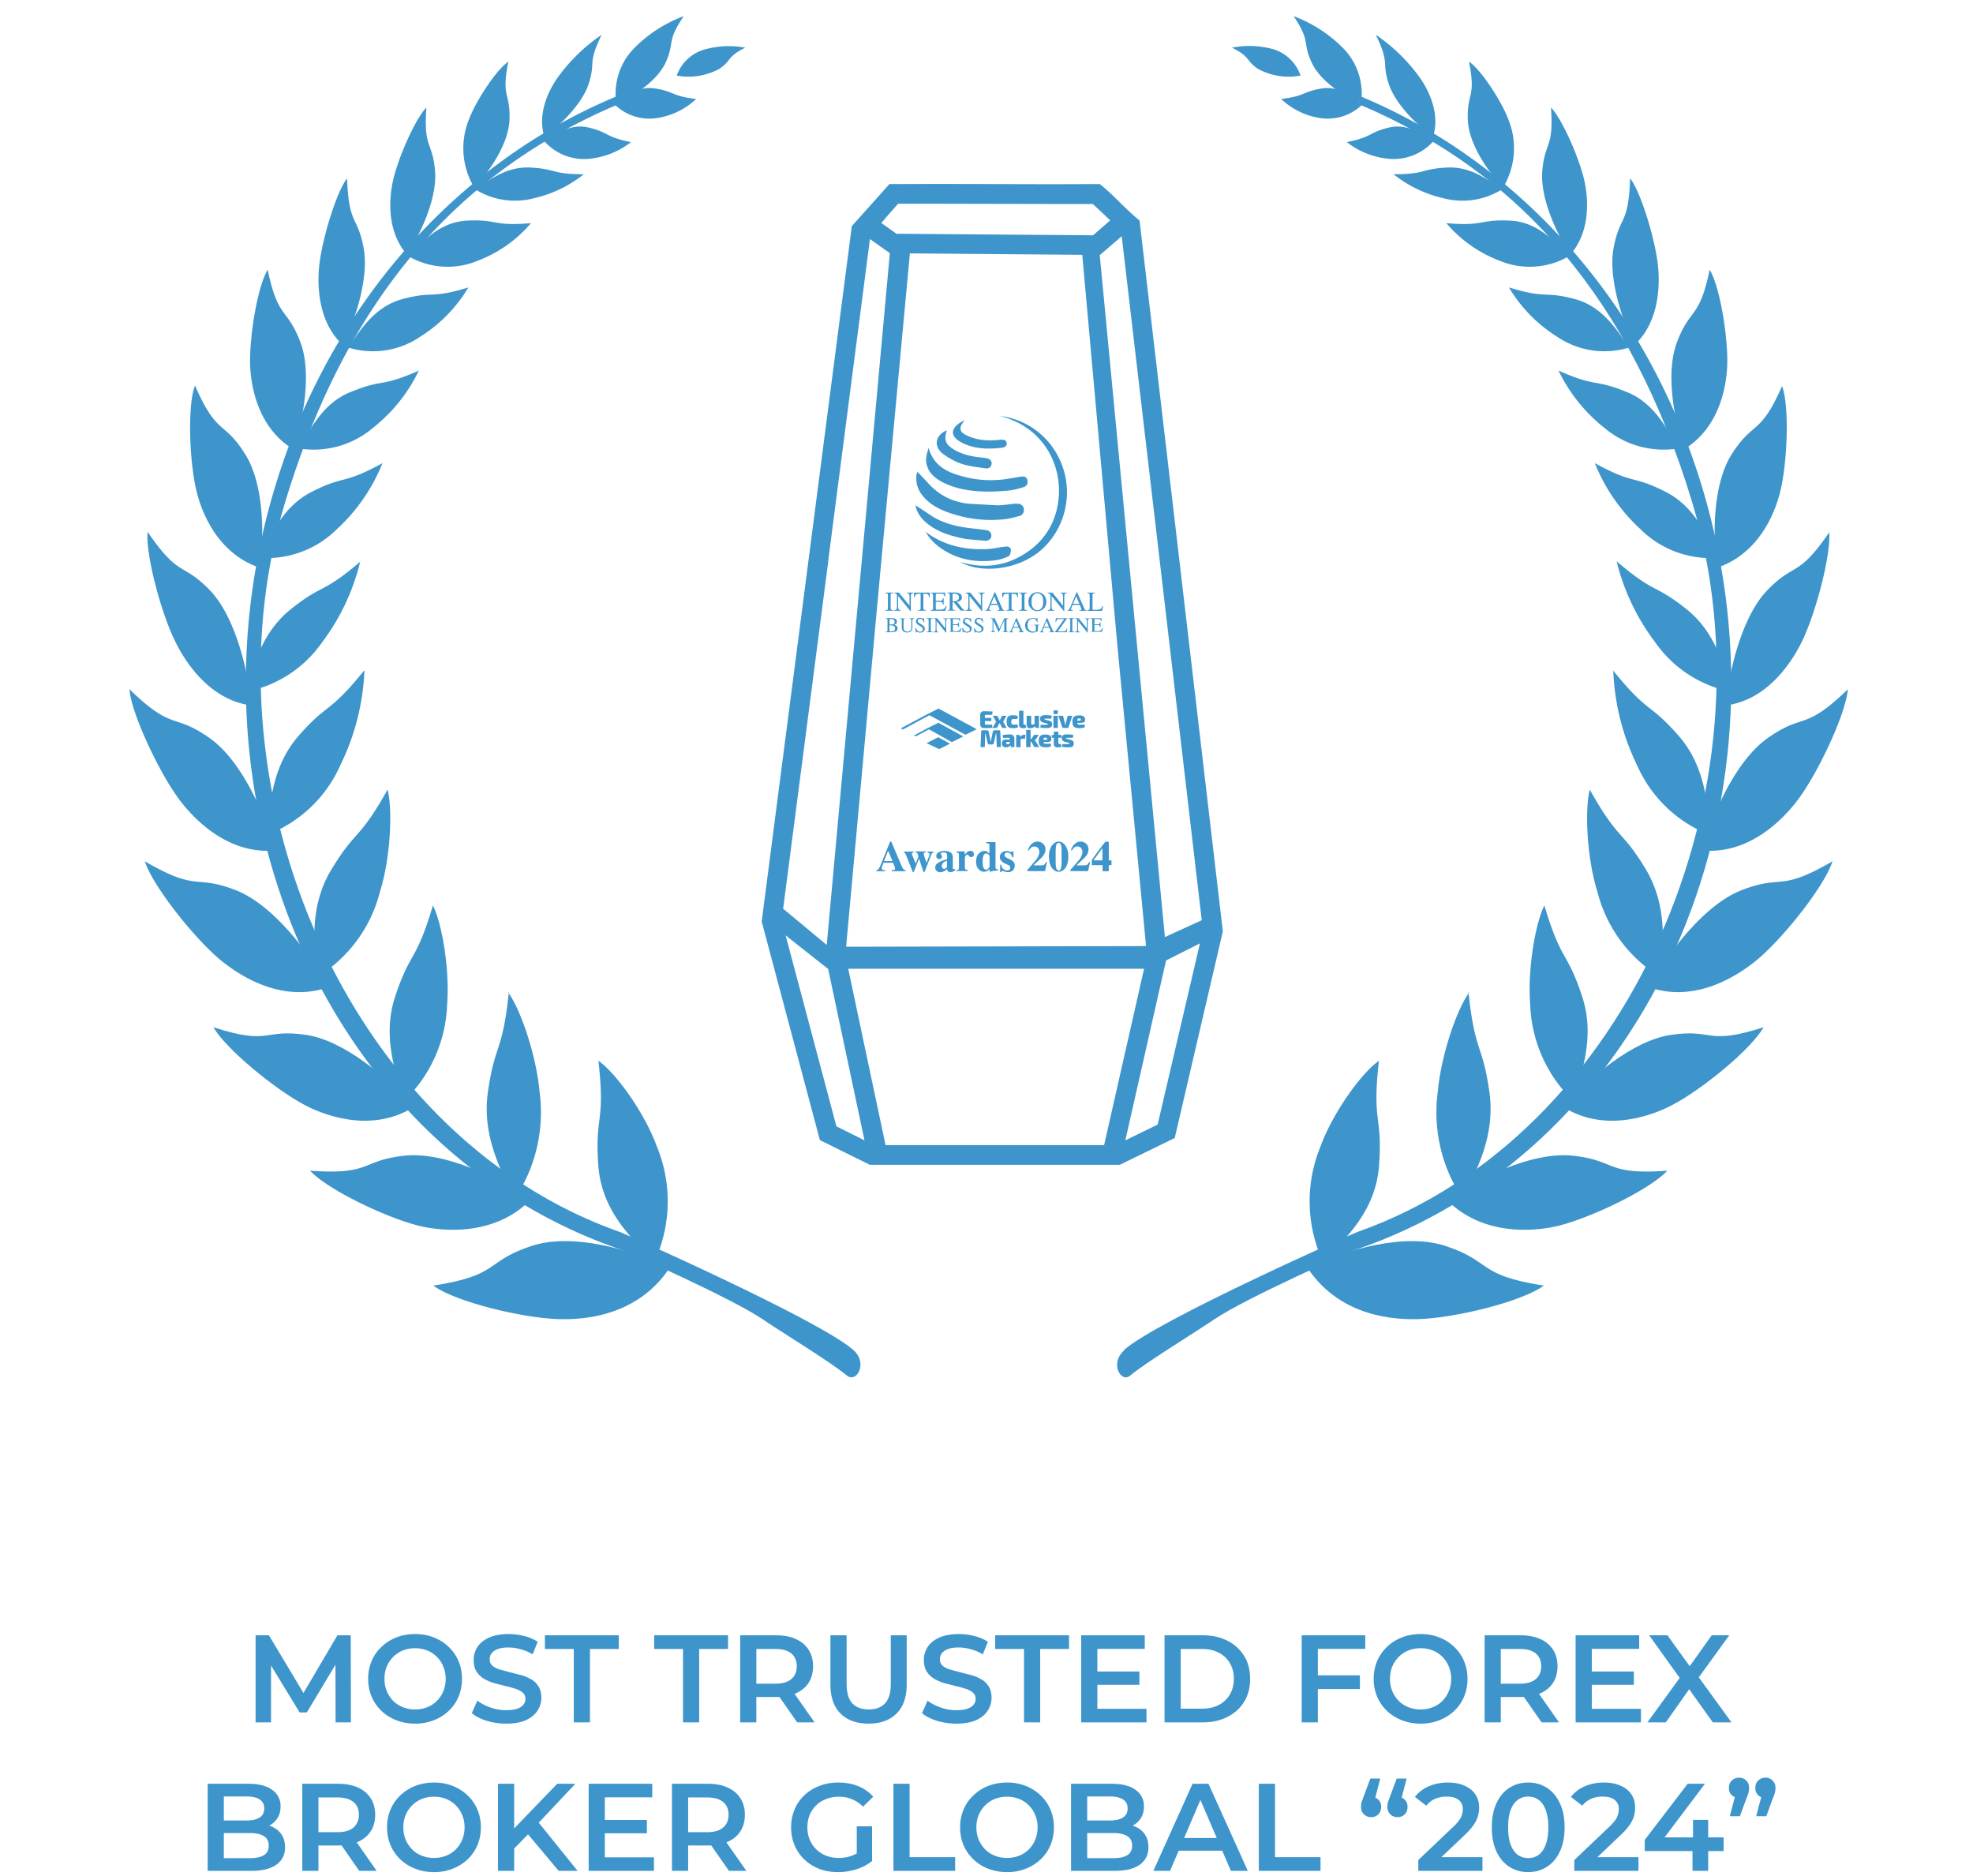 <svg xmlns="http://www.w3.org/2000/svg" width="122" height="116" fill="none" xmlns:v="https://vecta.io/nano"><style><![CDATA[.B{fill:#3d95cb}]]></style><g fill-rule="evenodd" class="B"><path d="M37 65.568c.454 3.933-.24 3.349 0 6.542.221 2.745 1.986 4.4 3.465 5.906a8.88 8.88 0 0 0 .162-7.1c-.759-2.096-2.544-4.588-3.653-5.348H37z"/><path d="M26.821 79.488c4.147-.649 3.134-1.486 6.048-2.446 2.498-.831 6.126.208 8.54 1.343-2.083 3.167-5.659 3.206-6.827 3.18-2.271-.058-6.418-1.071-7.787-2.07l.026-.007zm4.644-18.133c-.409 3.849-.857 3.089-1.298 6.185-.363 2.654.753 4.738 1.655 6.587a9.61 9.61 0 0 0 1.538-6.659c-.201-2.2-1.168-5.075-1.947-6.113h.052z"/><path d="M19.168 72.388c3.893.279 3.102-.649 5.905-.934 2.414-.227 5.672 1.298 7.696 2.777-2.408 2.375-5.801 1.823-6.859 1.564-2.064-.513-5.678-2.252-6.742-3.413v.006zm7.598-16.392c-1.051 3.537-1.376 2.765-2.317 5.575-.811 2.427-.052 4.601.545 6.49a8.66 8.66 0 0 0 2.654-5.971c.169-2.109-.311-4.991-.883-6.113v.019z"/><path d="M13.193 63.517c3.582 1.155 3.05.071 5.743.474 2.31.344 5.029 2.596 6.606 4.484-2.765 1.7-5.84.318-6.749-.175-1.804-.96-4.822-3.439-5.6-4.783zm10.778-14.701c-1.817 3.245-1.947 2.401-3.504 4.99-1.33 2.226-1.058 4.543-.895 6.626 1.958-1.179 3.37-3.085 3.926-5.302.649-2.057.792-5.055.467-6.314h.006z"/><path d="M8.954 53.255c3.342 1.947 3.031.779 5.633 1.791 2.239.876 4.497 3.764 5.698 6.003-3.095 1.064-5.84-1.019-6.697-1.726-1.629-1.376-4.147-4.549-4.633-6.068zm13.581-11.817c-2.239 2.771-2.226 1.947-4.101 4.095-1.609 1.869-1.739 4.14-1.927 6.087 1.005-.383 1.924-.962 2.703-1.703a8.14 8.14 0 0 0 1.839-2.613c.901-1.83 1.407-3.828 1.486-5.866z"/><path d="M8 42.613c2.719 2.641 2.687 1.434 4.925 2.998 1.947 1.343 3.426 4.588 4.075 6.976-3.147.279-5.302-2.323-5.938-3.18-1.239-1.681-2.927-5.25-3.063-6.794zm14.31-7.911c-2.459 2.096-2.291 1.343-4.328 2.966-1.746 1.395-2.284 3.394-2.81 5.114 1.929-.363 3.637-1.47 4.757-3.082a13.63 13.63 0 0 0 2.349-4.99l.032-.006z"/><path d="M9.13 32.892c1.992 2.907 2.141 1.817 3.894 3.654 1.486 1.583 2.31 4.796 2.518 7.073-2.81-.363-4.309-3.121-4.737-4.017-.857-1.752-1.798-5.295-1.681-6.703l.006-.007zm14.542-4.264c-2.531 1.382-2.284.72-4.361 1.765-1.785.895-2.531 2.596-3.245 4.101.877.06 1.757-.068 2.581-.375s1.572-.788 2.195-1.409a11.21 11.21 0 0 0 2.816-4.088l.013.006z"/><path d="M12.062 23.845c1.35 3.115 1.778 2.135 3.076 4.205 1.149 1.778 1.239 4.912.908 7.047-2.797-.947-3.679-3.816-3.894-4.731-.441-1.791-.565-5.25-.11-6.489l.019-.032zm13.837-.929c-2.434 1.071-2.161.487-4.153 1.298-1.713.649-2.511 2.213-3.245 3.517a5.67 5.67 0 0 0 4.543-1.259c1.21-.953 2.186-2.169 2.855-3.556zm-9.346-6.236c.649 3.108 1.2 2.31 2.018 4.471.707 1.856.221 4.737-.461 6.613-2.336-1.441-2.596-4.231-2.641-5.12-.071-1.726.441-4.906 1.084-5.97v.006zm12.401 1.095c-2.401.733-2.096.195-4.056.714-1.687.448-2.563 1.83-3.368 2.998a5.19 5.19 0 0 0 4.426-.649c1.232-.767 2.262-1.817 3.005-3.063h-.006zm-7.489-6.703c.104 2.901.649 2.232 1.025 4.289.318 1.765-.467 4.328-1.298 5.964-1.694-1.564-1.538-4.14-1.447-4.945.175-1.577 1.025-4.413 1.687-5.315l.032.006zm11.364 2.725c-2.382.208-2.005-.247-3.939-.156-1.655.078-2.706 1.226-3.647 2.193.641.375 1.359.597 2.1.649a4.82 4.82 0 0 0 2.17-.351c1.285-.482 2.427-1.284 3.316-2.33v-.007zm-6.464-7.152c-.182 2.596.389 2.077.539 3.958.123 1.616-.844 3.79-1.739 5.14-1.408-1.622-1.019-3.894-.857-4.601.311-1.382 1.369-3.79 2.064-4.504l-.006.006zm9.74 4.129c-2.051 0-1.681-.337-3.335-.415-1.421-.065-2.447.714-3.368 1.356a4.63 4.63 0 0 0 1.745.643c.619.094 1.251.06 1.857-.098a7.69 7.69 0 0 0 3.095-1.486h.006zm-4.671-6.97c-.454 2.252.136 1.914.071 3.608-.058 1.454-1.2 3.167-2.187 4.173-.378-.633-.603-1.347-.656-2.083a4.72 4.72 0 0 1 .351-2.155c.441-1.155 1.7-3.056 2.421-3.537v-.006zm7.578 4.983c-1.622-.324-1.298-.578-2.596-.896-1.116-.273-1.979.35-2.745.857a3.29 3.29 0 0 0 2.816 1.064c.923-.099 1.799-.454 2.531-1.025h-.006zM37.2 2.155c-.896 1.843-.344 1.616-.798 3.024-.389 1.213-1.713 2.537-2.738 3.277-.506-1.557.441-3.108.759-3.576A10.83 10.83 0 0 1 37.2 2.155zm5.845 3.965c-1.544-.182-1.298-.448-2.531-.649-1.071-.169-1.817.48-2.479 1.019a3.09 3.09 0 0 0 2.732.785c.855-.156 1.646-.557 2.278-1.155z"/><path d="M42.276 1c-1.084 1.616-.532 1.551-1.11 2.855-.513 1.123-1.947 2.09-3.056 2.544-.095-.624-.042-1.262.155-1.862a4 4 0 0 1 .981-1.59c.858-.86 1.892-1.524 3.031-1.947zm3.808 1.947c-1.168.584-.805.753-1.583 1.298a3.98 3.98 0 0 1-2.654.428 2.55 2.55 0 0 1 .685-1.037 2.56 2.56 0 0 1 1.093-.592c.802-.217 1.643-.25 2.46-.097z"/><path d="M52.777 83.485c-2.064-1.85-14.276-7.262-14.458-7.314-16.814-5.932-26.048-27.452-20.675-45.156C21.402 18.62 28.15 10.735 38.163 6.477l.169-.604c-10.019 4.082-18.313 13.174-21.635 25.31-5.412 19.736 4.322 40.237 21.817 46.123 0 0 6.684 2.927 8.689 4.296 1.142.779 4.134 2.596 5.191 3.472.584.422 1.278-.785.383-1.59zM85.27 65.568c-.454 3.933.24 3.349 0 6.542-.221 2.745-1.986 4.4-3.465 5.906a8.88 8.88 0 0 1-.162-7.1c.759-2.096 2.544-4.588 3.653-5.348h-.026z"/><path d="M95.432 79.488c-4.147-.649-3.134-1.486-6.048-2.446-2.498-.831-6.126.208-8.54 1.343 2.083 3.167 5.659 3.206 6.827 3.18 2.271-.058 6.418-1.071 7.787-2.07l-.026-.007zm-4.629-18.133c.409 3.849.856 3.089 1.298 6.185.363 2.654-.753 4.738-1.655 6.587-1.312-1.956-1.859-4.326-1.538-6.659.201-2.2 1.168-5.075 1.947-6.113h-.052z"/><path d="M103.1 72.388c-3.893.279-3.101-.649-5.905-.934-2.414-.227-5.672 1.298-7.696 2.777 2.407 2.375 5.801 1.823 6.859 1.564 2.064-.513 5.678-2.252 6.742-3.413v.006zm-7.599-16.392c1.051 3.537 1.376 2.745 2.317 5.575.811 2.427.052 4.601-.545 6.49a8.66 8.66 0 0 1-2.654-5.971c-.169-2.109.311-4.991.883-6.113v.02z"/><path d="M109.05 63.517c-3.582 1.155-3.05.071-5.743.474-2.31.344-5.029 2.596-6.606 4.484 2.764 1.7 5.84.318 6.749-.175 1.83-.96 4.847-3.439 5.6-4.783zM98.298 48.816c1.817 3.245 1.947 2.401 3.505 4.99 1.297 2.226 1.057 4.543.895 6.626-1.958-1.179-3.37-3.085-3.926-5.302-.649-2.057-.792-5.055-.467-6.314h-.007z"/><path d="M113.313 53.255c-3.342 1.947-3.031.779-5.633 1.791-2.239.876-4.497 3.764-5.698 6.003 3.096 1.064 5.841-1.019 6.697-1.726 1.629-1.376 4.147-4.543 4.634-6.068zM99.729 41.438c2.239 2.771 2.226 1.947 4.102 4.095 1.609 1.869 1.739 4.14 1.946 6.113a8.15 8.15 0 0 1-2.703-1.703c-.78-.741-1.405-1.629-1.839-2.612a14.56 14.56 0 0 1-1.48-5.892h-.026z"/><path d="M114.268 42.613c-2.725 2.641-2.686 1.434-4.925 2.998-1.947 1.343-3.427 4.588-4.076 6.976 3.148.279 5.302-2.323 5.938-3.18 1.24-1.681 2.927-5.25 3.057-6.794h.006zm-14.31-7.911c2.459 2.096 2.29 1.343 4.328 2.966 1.746 1.395 2.284 3.394 2.81 5.114-1.929-.363-3.637-1.47-4.757-3.082a13.64 13.64 0 0 1-2.375-4.99l-.007-.006z"/><path d="M113.128 32.892c-1.992 2.907-2.141 1.817-3.894 3.654-1.486 1.583-2.31 4.796-2.517 7.073 2.809-.363 4.308-3.121 4.737-4.017.837-1.752 1.771-5.295 1.655-6.703l.019-.007zm-14.532-4.264c2.531 1.382 2.285.72 4.361 1.765 1.785.895 2.531 2.596 3.245 4.101a6.16 6.16 0 0 1-2.581-.375c-.824-.308-1.573-.788-2.195-1.409a11.21 11.21 0 0 1-2.817-4.088l-.013.006z"/><path d="M110.204 23.844c-1.35 3.108-1.765 2.135-3.102 4.205-1.149 1.778-1.239 4.912-.908 7.047 2.796-.947 3.679-3.816 3.893-4.731.441-1.791.565-5.25.11-6.489l.007-.032zm-13.833-.928c2.433 1.071 2.161.487 4.153 1.298 1.713.649 2.511 2.213 3.245 3.517a5.68 5.68 0 0 1-2.409-.135c-.784-.217-1.511-.601-2.134-1.124-1.21-.953-2.186-2.169-2.855-3.556zm9.346-6.236c-.649 3.108-1.2 2.31-2.018 4.471-.707 1.856-.221 4.737.461 6.613 2.336-1.441 2.596-4.231 2.641-5.12.071-1.726-.441-4.906-1.084-5.97v.006zm-12.404 1.095c2.401.733 2.096.195 4.056.714 1.687.448 2.563 1.83 3.368 2.998-.74.229-1.521.289-2.287.177a5.19 5.19 0 0 1-2.139-.826c-1.232-.767-2.262-1.817-3.005-3.063h.007zm7.484-6.703c-.104 2.901-.649 2.232-1.026 4.289-.318 1.765.468 4.328 1.298 5.964 1.694-1.564 1.538-4.14 1.447-4.945-.175-1.577-1.025-4.413-1.687-5.315l-.032.006zm-11.358 2.725c2.382.208 2.005-.247 3.939-.156 1.655.078 2.706 1.226 3.647 2.193a4.82 4.82 0 0 1-4.27.298 8.07 8.07 0 0 1-3.316-2.33v-.006zm6.465-7.152c.182 2.596-.389 2.077-.539 3.958-.123 1.616.844 3.79 1.739 5.14 1.408-1.622 1.019-3.894.857-4.601-.311-1.382-1.369-3.79-2.064-4.504l.007.006zm-9.741 4.129c2.051 0 1.681-.337 3.336-.415 1.421-.065 2.446.714 3.368 1.356a4.63 4.63 0 0 1-1.745.643c-.619.094-1.251.06-1.857-.098a7.69 7.69 0 0 1-3.095-1.486h-.007zm4.67-6.97c.454 2.252-.136 1.914-.071 3.608.058 1.454 1.2 3.167 2.187 4.173.378-.633.603-1.347.656-2.083a4.72 4.72 0 0 0-.351-2.155c-.441-1.149-1.694-3.056-2.421-3.537v-.006zm-7.556 4.983c1.622-.324 1.298-.578 2.596-.896 1.123-.273 1.979.35 2.745.857a3.29 3.29 0 0 1-2.816 1.064 4.97 4.97 0 0 1-2.524-1.025zm1.796-6.632c.896 1.843.344 1.616.798 3.024.389 1.213 1.713 2.537 2.739 3.277.506-1.557-.441-3.108-.759-3.576a10.83 10.83 0 0 0-2.771-2.726h-.007zM79.205 6.12c1.544-.182 1.298-.448 2.531-.649 1.071-.169 1.817.48 2.479 1.019a3.09 3.09 0 0 1-2.732.785 4.48 4.48 0 0 1-2.271-1.162l-.007.006z"/><path d="M79.991 1c1.084 1.616.513 1.551 1.11 2.855.513 1.123 1.947 2.09 3.056 2.544.095-.624.042-1.262-.155-1.862a4 4 0 0 0-.981-1.59c-.858-.86-1.892-1.524-3.031-1.947zm-3.809 1.948c1.168.584.805.753 1.583 1.298a3.98 3.98 0 0 0 2.654.428 2.56 2.56 0 0 0-1.778-1.655c-.804-.208-1.645-.233-2.46-.071z"/><path d="M69.49 83.485c2.064-1.85 14.276-7.262 14.458-7.314 16.813-5.932 26.048-27.452 20.675-45.156-3.758-12.395-10.507-20.281-20.52-24.538l-.182-.604c10.019 4.082 18.313 13.174 21.635 25.31 5.412 19.736-4.322 40.237-21.817 46.123 0 0-6.684 2.927-8.689 4.296-1.142.779-4.134 2.596-5.192 3.472-.552.435-1.246-.772-.35-1.577l-.019-.013z"/></g><path d="M54.185 53.805c.064 0 .112-.032.152-.088a1.38 1.38 0 0 0 .112-.224l.592-1.455h.072l.592 1.399c.064.16.12.256.152.304s.08.064.144.064v.064h-.864v-.064c.088 0 .144-.008.168-.024.024-.008.04-.04.04-.088 0-.024 0-.056-.024-.096-.008-.024-.024-.056-.032-.088l-.064-.16h-.6l-.072.208c-.024.072-.032.12-.032.152 0 .04.024.064.08.08a.52.52 0 0 0 .136.016v.064h-.544v-.064h-.008zm1-.56l-.256-.616h-.024l-.24.616h.52zm1.311-.599v.064s-.056.008-.072.016-.032.032-.032.064v.032c0 .008 0 .024.016.048l.208.52h.008l.168-.44s0-.032-.024-.08l-.032-.096c-.016-.024-.024-.04-.04-.048-.016 0-.04-.008-.08-.016v-.064h.624v.064s-.072 0-.088.016c-.024 0-.032.024-.032.048v.048c0 .016.008.04.016.072l.16.48h-.016l.2-.512v-.024-.024c0-.04-.008-.064-.032-.072a.83.83 0 0 0-.096-.024v-.064h.36v.064s-.056.016-.072.032-.04.048-.056.104l-.416 1.063h-.064l-.272-.824h-.008l-.32.824h-.064l-.392-.991-.072-.16c-.016-.024-.04-.04-.08-.048v-.064h.592l.008-.008z" class="B"/><path d="M58.022 53.341c.112-.072.296-.144.544-.216v-.192c0-.08-.016-.136-.048-.176s-.096-.056-.176-.056c-.048 0-.088.008-.12.024s-.048.04-.048.064v.024s.008.016.016.024l.016.016a.48.48 0 0 0 .032.048c0 .016.008.04.008.056 0 .048-.016.088-.048.12-.032.024-.072.04-.12.04s-.096-.016-.128-.048-.056-.072-.056-.128c0-.104.048-.184.144-.24s.216-.088.352-.088c.152 0 .28.032.376.088.104.056.152.168.152.328v.648s0 .032.016.048c.008.016.024.024.032.024h.032c.008 0 .024-.016.04-.032l.04.056c-.048.064-.112.104-.176.128a.33.33 0 0 1-.128.024c-.08 0-.136-.024-.176-.072-.024-.024-.032-.064-.048-.112-.072.072-.16.128-.248.16-.056.016-.112.032-.168.032-.072 0-.144-.024-.208-.072s-.096-.12-.096-.216c0-.12.056-.216.176-.288l.016-.016zm.464.344s.048-.04.072-.072v-.392c-.072.016-.136.048-.184.08-.088.064-.136.144-.136.24 0 .056.016.104.04.136s.056.048.088.048c.04 0 .08-.016.12-.04z" class="B"/><path d="M59.159 53.805c.048 0 .088-.016.104-.04.016-.016.032-.056.032-.104v-.08-.72c0-.056-.008-.096-.032-.112-.016-.024-.056-.032-.112-.04v-.064h.504v.208c.056-.072.112-.136.168-.176s.12-.064.192-.064c.056 0 .104.016.144.056.04.032.064.088.064.152 0 .048-.016.096-.048.128s-.072.048-.12.048c-.056 0-.104-.024-.144-.08s-.072-.08-.088-.08c-.032 0-.072.024-.104.064-.04.04-.056.104-.056.184v.504c0 .088.016.144.04.168s.08.04.152.04v.064h-.712v-.064l.016.008zm1.35-1.007a.47.47 0 0 1 .36-.184.28.28 0 0 1 .184.056c.032.024.08.056.128.112v-.488c0-.064-.016-.112-.04-.128s-.08-.024-.16-.032v-.064h.576v1.535c0 .056.008.096.032.112.024.024.064.032.12.04v.064l-.288.032c-.04 0-.12.024-.232.056v-.176c-.048.056-.096.088-.136.112-.064.04-.136.056-.216.056-.128 0-.24-.056-.336-.168s-.144-.256-.144-.448c0-.208.048-.376.152-.496v.008zm.608.888c.048-.048.072-.088.072-.104v-.648s-.016-.056-.056-.096-.088-.064-.152-.064c-.096 0-.16.064-.192.2a1.41 1.41 0 0 0-.024.296 1.53 1.53 0 0 0 .024.312c.032.128.096.192.184.192.056 0 .112-.024.152-.08l-.008-.008z" class="B"/><path d="M61.836 53.469h.072c.024.128.072.216.144.272s.144.08.216.08.12-.016.152-.048.048-.072.048-.12-.016-.088-.048-.12a.25.25 0 0 0-.096-.056l-.2-.096c-.104-.048-.176-.104-.224-.168a.32.32 0 0 1-.072-.216c0-.104.032-.192.112-.264.072-.072.176-.112.304-.112.056 0 .12.008.176.032l.12.032c.024 0 .04 0 .048-.016.008-.008.016-.024.024-.04h.056v.384h-.064c-.024-.088-.064-.16-.12-.216s-.12-.08-.2-.08c-.056 0-.104.016-.128.048-.032.032-.04.072-.04.104s.016.064.04.096a.37.37 0 0 0 .144.096l.144.072c.088.04.152.088.2.128.072.072.104.152.104.256a.42.42 0 0 1-.104.28c-.072.088-.176.128-.32.128-.032 0-.072 0-.104-.008-.032 0-.08-.024-.136-.04l-.048-.016s-.024-.008-.032-.008c-.032 0-.04 0-.056.016-.008.008-.024.032-.04.056h-.064v-.44l-.008-.016zm1.68.336l.552-.64c.128-.184.2-.344.2-.48 0-.08-.024-.16-.072-.232s-.128-.112-.232-.112c-.096 0-.176.032-.24.096a.56.56 0 0 0-.096.144h-.072c.056-.184.144-.32.248-.408a.54.54 0 0 1 .352-.136c.12 0 .232.04.336.128s.152.208.152.376c0 .088-.024.176-.072.264s-.128.192-.24.296l-.408.384v.024h.376c.128 0 .216-.008.256-.032s.08-.08.12-.176h.064l-.12.56h-1.104v-.064.008z" class="B"/><path d="M65.076 52.246c.112-.136.24-.208.384-.208.168 0 .312.088.424.256.12.176.176.392.176.664 0 .312-.064.56-.2.728-.112.144-.248.216-.4.216-.112 0-.2-.032-.28-.096a.78.78 0 0 1-.2-.248.86.86 0 0 1-.096-.296l-.024-.28c0-.32.072-.568.216-.736zm.256 1.471c.032.072.08.112.136.112.08 0 .128-.072.152-.208.016-.08.024-.192.024-.344v-.608c0-.216-.016-.36-.048-.44-.032-.072-.072-.112-.136-.112s-.104.04-.136.112c-.032.08-.048.224-.048.44v.608c0 .216.016.36.048.44h.008z" class="B"/><path d="M66.179 53.805l.552-.64c.128-.184.2-.344.2-.48 0-.08-.024-.16-.072-.232s-.128-.112-.232-.112c-.096 0-.176.032-.24.096-.032.032-.064.08-.096.144h-.072c.056-.184.144-.32.248-.408a.54.54 0 0 1 .352-.136c.12 0 .232.04.336.128s.152.208.152.376c0 .088-.024.176-.072.264s-.128.192-.24.296l-.408.384v.024h.376c.128 0 .216-.008.256-.032s.08-.08.12-.176h.064l-.12.56h-1.103v-.064.008z" class="B"/><path d="M67.529 53.15l.072-.104.28-.392.36-.472.112-.136h.208v1.151h.168v.296h-.168v.376h-.384v-.376h-.664v-.304s.016-.032.024-.04h-.008zm.64.048v-.736h-.016l-.52.712v.024h.536zm-11.453-24.04l.824.872c.664.672 1.471 1.031 2.399 1.119l1.743.096c.336 0 .672-.064 1.008-.096a1.83 1.83 0 0 1 .296 0c.2.032.32.176.328.36 0 .184-.088.352-.28.4-.32.08-.64.168-.959.2a7.74 7.74 0 0 1-3.71-.528c-.512-.208-.959-.496-1.311-.928-.304-.36-.424-.784-.392-1.247 0-.072.04-.136.072-.248h-.016zm5.056-3.446c1.671.176 3.358 1.303 3.99 3.318.592 1.887-.08 3.998-1.615 5.166-1.447 1.095-3.582 1.239-4.774.552 1.559.464 2.959.232 4.23-.672.896-.632 1.487-1.503 1.743-2.575.56-2.351-.608-5.07-3.574-5.797v.008zm-4.358 1.967c.352 1.247 1.327 1.591 2.359 1.839.808.192 1.623.216 2.447.104l.919-.152c.176-.024.344 0 .392.224.048.216-.056.376-.256.432-.304.088-.616.184-.928.208-.584.048-1.167.08-1.743.048-.864-.048-1.719-.216-2.479-.656-.416-.248-.744-.568-.84-1.079-.064-.32.032-.592.136-.96l-.008-.008zm-.2 5.19c1.151.872 2.463 1.151 3.87 1.079.288-.016.568-.08.856-.12l.248-.032c.168-.016.312.048.32.208 0 .128-.048.336-.136.384-.264.128-.552.224-.832.256-1.039.136-2.047.008-2.967-.504-.552-.304-1.032-.704-1.351-1.279l-.008.008z" class="B"/><path d="M56.614 31.245l1.168.768c.744.408 1.559.584 2.391.664l.776.096c.224.024.36.144.352.352 0 .2-.176.32-.368.312l-1.184-.104c-.824-.16-1.631-.368-2.319-.888-.424-.32-.736-.712-.824-1.199h.008zm1.935-4.645c-.2.608-.08.904.496 1.232.528.296 1.103.408 1.695.464.096.008.184.016.28.04.192.04.32.16.296.352s-.184.304-.368.272c-.488-.072-.991-.12-1.463-.272-.416-.136-.824-.36-1.175-.624-.608-.464-.48-1.159.24-1.463zm1.104-.624c-.408.496-.352.752.24 1 .6.256 1.231.288 1.863.224.2-.016.44-.056.488.168.064.256-.192.312-.376.328-.872.088-1.727.064-2.511-.392-.568-.336-.576-.768-.032-1.143.104-.072.216-.12.32-.184h.008z" class="B"/><use href="#B" class="B"/><use href="#C" class="B"/><use href="#D" class="B"/><path d="M57.551 37.732c.064 0 .104-.016.12-.032s.024-.056.024-.12v-.752c0-.064-.008-.096-.024-.12-.016-.016-.056-.032-.12-.032v-.032h.896v.24h-.04c-.016-.072-.032-.12-.064-.144s-.096-.032-.192-.032h-.232s-.04 0-.048.016c0 0-.008.024-.008.048v.376h.264c.072 0 .12-.008.136-.032s.032-.064.048-.128h.04v.392h-.04c-.016-.064-.032-.112-.048-.128-.016-.024-.064-.032-.136-.032h-.264v.416s.008.056.032.056l.192.008c.112 0 .2-.016.256-.04s.104-.088.144-.184h.048l-.08.288h-.912v-.032h.008zm1.032 0c.064 0 .104-.016.12-.04.016-.016.024-.064.024-.136v-.736c0-.056-.008-.096-.024-.12-.016-.016-.056-.032-.12-.032v-.032h.472c.096 0 .176.016.24.04.12.048.184.136.184.256 0 .088-.024.152-.08.192a.44.44 0 0 1-.224.088l.352.432s.04.048.064.056l.08.024v.032h-.272l-.424-.52h-.072v.336c0 .064.008.104.032.12.016.016.064.024.128.032v.032h-.472v-.032l-.008.008zm.576-.584c.088-.04.136-.104.136-.208s-.04-.168-.12-.2c-.04-.016-.096-.032-.168-.032-.048 0-.08 0-.088.008-.008 0-.016.024-.016.048v.416a.7.7 0 0 0 .264-.04l-.008.008z" class="B"/><use href="#C" x="4.413" class="B"/><use href="#E" class="B"/><use href="#D" x="5.453" class="B"/><use href="#B" x="8.275" y="0.001" class="B"/><path d="M63.763 36.771a.55.55 0 0 1 .384-.152.52.52 0 0 1 .384.152c.112.112.168.256.168.432s-.056.328-.176.44a.54.54 0 0 1-.376.144.53.53 0 0 1-.392-.16c-.104-.112-.16-.248-.16-.424a.56.56 0 0 1 .168-.432zm.128.832c.072.088.16.128.256.128s.184-.04.256-.128c.072-.08.104-.216.104-.4s-.032-.32-.104-.4-.16-.12-.256-.12-.184.04-.256.128-.104.216-.104.392.032.312.104.392v.008z" class="B"/><use href="#C" x="9.49" class="B"/><use href="#E" x="5.071" class="B"/><path d="M67.235 37.732c.064 0 .104-.016.12-.032s.024-.056.024-.12v-.752c0-.064-.008-.096-.024-.12-.016-.016-.056-.032-.12-.032v-.032h.48v.032c-.064 0-.104.016-.128.032s-.032.056-.032.112v.816s0 .032.008.048c0 .008.024.016.04.024h.04.08c.152 0 .256-.016.304-.04.056-.024.104-.088.152-.192h.04l-.08.296h-.912v-.032l.008-.008zM54.75 39.067c.056 0 .088-.008.104-.024s.024-.048.024-.096v-.584c0-.048 0-.08-.024-.096-.016-.016-.048-.024-.104-.024v-.024h.368c.104 0 .184.016.248.048s.096.088.096.176c0 .064-.024.112-.064.144-.024.016-.064.032-.112.048.064.016.112.04.152.072s.064.08.064.144c0 .104-.048.176-.144.208-.048.016-.112.032-.184.032h-.424v-.024zm.488-.472c.056-.024.08-.072.08-.136a.16.16 0 0 0-.096-.16c-.032-.016-.088-.024-.16-.024h-.048s-.008.016-.008.04v.296h.128c.04 0 .08-.008.112-.024l-.008.008zm.04.416c.048-.024.064-.072.064-.152s-.024-.12-.08-.152c-.056-.024-.12-.04-.2-.04h-.04-.024v.328s0 .04.016.04.04.008.088.008c.064 0 .12-.016.168-.04l.008.008z" class="B"/><path d="M55.992 38.227v.024c-.048 0-.08.008-.096.024s-.024.048-.024.096v.416c0 .072.008.12.032.16.032.072.104.104.2.104.104 0 .176-.032.216-.104a.38.38 0 0 0 .032-.184v-.344c0-.072-.008-.112-.024-.136-.016-.016-.048-.032-.096-.032v-.024h.304v.024c-.048 0-.08.016-.096.04-.016.016-.024.064-.024.128v.344a.48.48 0 0 1-.04.208c-.048.096-.152.136-.288.136s-.24-.048-.288-.136a.43.43 0 0 1-.04-.192v-.408c0-.048 0-.08-.024-.088-.016-.016-.048-.024-.096-.024v-.024h.368l-.016-.008z" class="B"/><path d="M56.631 38.827c.024.056.048.104.08.144.048.064.12.088.192.088.04 0 .08-.016.112-.04s.048-.064.048-.112c0-.04-.016-.08-.048-.112-.016-.024-.064-.048-.128-.088l-.112-.072s-.064-.04-.08-.064c-.04-.04-.056-.088-.056-.136 0-.064.024-.12.064-.168.04-.04.104-.064.176-.064.032 0 .064 0 .104.024.04.016.064.024.072.024.016 0 .024 0 .032-.008l.016-.032h.024l.032.28h-.032c-.024-.08-.056-.144-.104-.176s-.096-.048-.136-.048c-.032 0-.064.008-.096.032-.024.024-.04.048-.04.088 0 .032.008.064.032.088s.048.048.096.072l.112.072a1 1 0 0 1 .152.12c.032.04.04.08.04.136 0 .072-.024.128-.08.168-.048.048-.12.072-.2.072-.04 0-.08 0-.128-.024l-.072-.024c-.016 0-.024 0-.032.016 0 .008-.008.016-.008.032h-.032l-.04-.28h.032l.008-.008z" class="B"/><use href="#F" class="B"/><use href="#G" class="B"/><path d="M58.668 39.067c.048 0 .08-.016.096-.024.016-.016.024-.04.024-.096v-.584c0-.048 0-.08-.024-.088-.016-.016-.048-.024-.096-.024v-.024h.696v.184h-.032c-.008-.056-.024-.096-.048-.112s-.072-.024-.152-.024h-.176s-.032 0-.032.008v.032.288h.2c.056 0 .088-.008.104-.024s.024-.048.04-.104h.032v.304h-.032c-.008-.048-.024-.088-.04-.104s-.048-.024-.104-.024h-.2v.32s.008.04.024.048h.144c.088 0 .152-.008.2-.032.04-.016.08-.064.112-.144h.04l-.056.224h-.704v-.024l-.016.024z" class="B"/><path d="M59.534 38.827c.024.056.048.104.08.144.048.064.12.088.192.088.04 0 .08-.016.112-.04s.048-.064.048-.112c0-.04-.016-.08-.048-.112-.016-.024-.064-.048-.128-.088l-.112-.072s-.064-.04-.08-.064c-.04-.04-.056-.088-.056-.136 0-.064.024-.12.064-.168s.104-.064.176-.064c.032 0 .064 0 .104.024.04.016.064.024.072.024.016 0 .024 0 .032-.008l.016-.032h.024l.032.28h-.032c-.024-.08-.056-.144-.104-.176s-.096-.048-.136-.048c-.032 0-.064.008-.096.032-.024.024-.04.048-.04.088 0 .032.008.064.032.088s.056.048.096.072l.112.072a1 1 0 0 1 .152.12c.032.04.04.08.04.136 0 .072-.024.128-.08.168s-.12.072-.2.072c-.04 0-.08 0-.128-.024l-.072-.024c-.016 0-.024 0-.032.016 0 .008-.008.016-.008.032h-.032l-.04-.28h.032l.008-.008z" class="B"/><path d="M60.262 38.827c.024.056.048.104.08.144.048.064.12.088.192.088.04 0 .08-.016.112-.04s.048-.064.048-.112c0-.04-.016-.08-.048-.112-.016-.024-.064-.048-.128-.088l-.112-.072s-.064-.04-.08-.064c-.04-.04-.056-.088-.056-.136 0-.064.024-.12.064-.168.04-.04.104-.064.176-.064.032 0 .064 0 .104.024.04.016.064.024.072.024.016 0 .024 0 .032-.008l.016-.032h.024l.032.28h-.032c-.024-.08-.056-.144-.104-.176s-.096-.048-.136-.048c-.032 0-.064.008-.096.032-.024.024-.04.048-.04.088a.12.12 0 0 0 .032.088.5.5 0 0 0 .096.072l.112.072a1 1 0 0 1 .152.12c.032.04.04.08.04.136 0 .072-.024.128-.08.168-.048.048-.12.072-.2.072-.04 0-.08 0-.128-.024l-.072-.024c-.016 0-.024 0-.032.016 0 .008-.008.016-.008.032h-.032l-.04-.28h.032l.008-.008zm.983.24c.056 0 .088-.016.104-.04.016-.016.024-.064.024-.128v-.528c0-.048 0-.08-.024-.096-.016-.016-.048-.024-.104-.024v-.024h.256l.304.648.296-.648h.256v.024c-.048 0-.08.016-.096.024-.016.016-.024.048-.024.088v.584c0 .048 0 .08.024.088.016.016.048.024.096.024v.024h-.368v-.024c.056 0 .088-.016.096-.032.016-.016.016-.048.016-.104v-.584l-.336.744h-.016l-.328-.712v.52c0 .072.008.12.032.136.016.016.048.024.088.032v.024h-.304v-.024l.008.008z" class="B"/><use href="#H" class="B"/><path d="M63.971 38.227c.048.016.08.024.088.024.016 0 .032 0 .04-.008 0 0 .016-.016.024-.032h.032v.272h-.016c-.024-.064-.056-.112-.08-.144-.048-.056-.12-.08-.2-.08s-.16.032-.224.096-.096.168-.096.312c0 .12.032.216.096.28s.144.104.232.104h.056c.024 0 .04 0 .064-.016.032-.008.048-.016.056-.024 0 0 .008-.016.008-.032v-.208c0-.048 0-.08-.024-.096-.016-.016-.048-.024-.096-.024v-.024h.336v.024s-.056 0-.064.016c-.016.016-.024.04-.024.088v.256s-.04.032-.112.064c-.072.024-.144.04-.216.04-.128 0-.232-.04-.32-.112-.096-.08-.144-.192-.144-.328a.48.48 0 0 1 .112-.312c.088-.096.2-.144.336-.144.048 0 .104 0 .152.024l-.016-.016z" class="B"/><use href="#H" x="1.888" class="B"/><path d="M65.234 39.075l.576-.8h-.304c-.072 0-.128.016-.16.056-.016.024-.032.064-.048.12h-.032l.024-.224h.688v.016l-.576.8h.336c.08 0 .136-.016.168-.056.024-.024.04-.064.056-.128h.032l-.032.232h-.736v-.016h.008z" class="B"/><use href="#F" x="8.757" class="B"/><use href="#G" x="8.749" class="B"/><path d="M67.419 39.067c.048 0 .08-.016.096-.024.016-.016.024-.04.024-.096v-.584c0-.048 0-.08-.024-.088s-.048-.024-.096-.024v-.024h.696v.184h-.032c-.008-.056-.024-.096-.048-.112s-.072-.024-.152-.024h-.176s-.032 0-.032.008v.032.288h.2c.056 0 .088-.008.104-.024s.024-.048.04-.104h.032v.304h-.032c-.008-.048-.024-.088-.04-.104s-.048-.024-.104-.024h-.2v.32s.008.04.024.048h.144c.088 0 .152-.008.2-.032.04-.016.08-.064.112-.144h.04l-.056.224h-.704v-.024l-.016.024zm-6.071 5.726l.016.208c-.176.016-.344.024-.52.016-.032 0-.064 0-.088-.008-.032-.008-.056-.024-.08-.048a.19.19 0 0 1-.048-.072c-.008-.032-.016-.056-.016-.088v-.608s0-.064.016-.088c.008-.032.032-.056.056-.072.024-.024.048-.04.08-.048s.064-.016.088-.008l.52.016-.016.208h-.392-.024c-.008 0-.016 0-.024.016s-.008.016-.016.024v.024.128h.4v.192h-.4v.16.024c0 .008 0 .016.016.024 0 0 .016.008.024.016h.024.392l-.008-.016z" class="B"/><path d="M61.971 45.009l-.16-.304-.168.304h-.272l.224-.384-.208-.368h.28l.152.28.144-.28h.272l-.208.368.224.384h-.272-.008z" class="B"/><path d="M62.933 44.289l-.024.168h-.224c-.112 0-.152.04-.152.176s.04.176.152.176c.08 0 .16 0 .24-.016l.024.176c-.096.04-.208.064-.312.056-.288 0-.392-.104-.392-.4s.104-.4.392-.4a.92.92 0 0 1 .296.048m.351.472c0 .048.024.064.08.064h.056l.032.184a.58.58 0 0 1-.2.032c-.144 0-.24-.08-.24-.208v-.872h.272v.8zm.961-.488v.752h-.216l-.024-.104c-.08.08-.192.128-.304.128-.144 0-.216-.072-.216-.208v-.568h.28v.48c0 .048.016.064.064.064a.3.3 0 0 0 .144-.04v-.504h.28-.008z" class="B"/><path d="M65.027 44.265l-.016.168h-.296c-.112 0-.128 0-.128.032s.024.032.096.048l.184.048c.128.032.192.088.192.216 0 .192-.104.24-.36.24-.12 0-.248-.008-.368-.032l.016-.168h.264c.144 0 .176 0 .176-.04s-.024-.032-.104-.056l-.176-.048c-.16-.04-.192-.12-.192-.24 0-.144.088-.216.336-.216.12 0 .248.008.368.032" class="B"/><path d="M65.41 44.001v.08.032c0 .008-.008.016-.016.024 0 0-.016.016-.024.016h-.032-.12-.032c-.008 0-.016-.008-.024-.016 0 0-.016-.016-.016-.024v-.032-.08-.032c0-.008.008-.024.016-.032 0 0 .016-.016.024-.016h.032.12c.056 0 .08.024.08.08h-.008zm0 1.008h-.272v-.752h.272v.752zm.682-.064s-.016.032-.032.048c-.016.008-.032.016-.056.016h-.24s-.04 0-.056-.016c-.016-.008-.024-.032-.032-.048l-.232-.688h.288l.112.44.024.136h.016l.024-.136.112-.44h.288l-.232.688h.016z" class="B"/><path d="M67.058 44.793l.024.168c-.112.048-.232.064-.352.064-.304 0-.416-.12-.416-.392 0-.296.112-.4.408-.4.272 0 .376.088.376.264 0 .136-.072.2-.264.2h-.224c.008.088.048.112.152.112.096 0 .2 0 .296-.016zm-.448-.232h.152c.064 0 .072-.016.072-.064 0-.064-.024-.072-.104-.072-.096 0-.12.016-.12.144m-4.756.68l.04.944h-.256l-.032-.832h-.024l-.128.584s-.016.048-.04.064-.048.024-.072.024h-.16s-.056 0-.072-.024c-.024-.016-.032-.04-.04-.064l-.128-.584h-.024l-.024.832h-.264l.04-.944v-.04c0-.016.016-.024.024-.032s.024-.016.032-.024h.04.256s.056 0 .072.024c.024.016.032.04.04.064l.096.464.024.152h.016l.024-.152.096-.464s.016-.048.04-.064.048-.024.072-.024h.256.04c.016 0 .024.016.032.024s.016.024.024.032v.04z" class="B"/><path d="M62.725 45.713v.48h-.216l-.024-.112c-.032.04-.072.072-.12.096s-.096.032-.152.032c-.144 0-.256-.072-.256-.216v-.072c0-.12.088-.192.24-.192h.248v-.024c0-.064-.024-.088-.104-.088l-.32.008-.024-.176c.136-.024.272-.032.416-.04.2 0 .312.072.312.296m-.424.312a.23.23 0 0 0 .144-.056v-.088h-.16c-.048 0-.064.024-.064.064v.024s.024.064.072.064" class="B"/><path d="M63.411 45.417l-.024.256h-.072c-.072 0-.136.016-.208.032v.496h-.272v-.76h.216l.024.112c.08-.08.184-.128.304-.128h.04l-.008-.008z" class="B"/><path d="M63.774 45.857h-.056l.008.112v.224h-.272v-1.064h.272v.424c0 .048 0 .096-.008.144h.056l.16-.256h.304l-.176.256s-.048.064-.08.08l.08.096.2.32h-.304l-.192-.336h.008z" class="B"/><path d="M64.972 45.977l.024.168c-.112.048-.232.064-.352.064-.304 0-.416-.12-.416-.392 0-.296.112-.4.408-.4.272 0 .376.088.376.264 0 .136-.064.2-.264.2h-.224c.016.088.048.112.152.112.096 0 .2 0 .296-.016zm-.448-.232h.152c.064 0 .072-.016.072-.064 0-.064-.024-.072-.104-.072-.096 0-.12.016-.12.144" class="B"/><path d="M65.442 45.616v.32c0 .048.016.064.072.064h.088l.032.184c-.08.024-.16.032-.24.032-.144 0-.232-.08-.232-.216v-.384h-.128v-.168h.128v-.208h.28v.2h.192v.176h-.192z" class="B"/><path d="M66.364 45.449l-.016.168h-.296c-.112 0-.128 0-.128.032s.024.032.096.048l.184.048c.128.04.192.096.192.224 0 .192-.104.24-.36.24a1.91 1.91 0 0 1-.368-.032l.016-.168h.264c.144 0 .176 0 .176-.04s-.024-.032-.104-.056l-.176-.048c-.152-.048-.192-.12-.192-.24 0-.144.088-.216.336-.216.12 0 .248.008.368.032m-8.334-1.624l-.688.344-1.631.872.128.072 1.639-.88 2.231 1.207.696-.344-2.367-1.279-.008.008zm-.726 2.135l.776.368.672-.336-.728-.4-.72.368zm.726-1.263l-.688.344-.824.448.12.048.816-.432 1.415.792.704-.352-1.543-.848zm12.45-31.052c-.92-.736-1.543-1.519-2.463-2.255l-2.719.008c-2.503 0-5.07-.016-7.572-.016l-2.719.008-2.327 2.599-5.573 42.999 3.598 13.515 3.087 1.527h.008 2.127 1.495 8.964 1.735 1.128l3.398-1.655 2.975-12.779-5.15-43.95h.008zm1.359 22.055L74.31 56.9l-2.279 1.04-4.03-42.175h.016l1.343-1.159 2.471 21.088zm-.96 22.775l-.072.032-18.479.04 1.919-21.064 2.023-21.807 10.659.088 2.175 24.19 1.767 18.521h.008zm-16.12-44.982l.784-.888h2.191l3.782.008 3.79.008h2.279l.824.776.248.24-.112.096-.952.824-6.021-.048-6.133-.048-.911-.648-.024-.016.264-.304h-.008zm-3.542 21.216l2.583-19.92 1.231.872-3.902 42.775-2.695-2.239 2.791-21.495-.008.008zm1.543 35.458l-1.032-.512-3.142-11.811 2.631 2.079 2.247 10.596-.704-.352zm15.521.648H66.37h-.952-3.566-2.719-2.991-1.383l-.879-4.142-1.431-6.765h18.295l-1.231 5.43-1.239 5.47v.008zm3.31-1.272l-1.999.976 2.519-11.123 2.095-1.056-2.615 11.203zm35.38 42.768l.446-1.708.131.577c-.179 0-.331-.056-.454-.169s-.177-.264-.177-.454.059-.341.177-.454a.62.62 0 0 1 .446-.177c.18 0 .329.059.447.177s.176.269.176.454c0 .056-.005.115-.015.177-.005.056-.02.123-.046.2a2.4 2.4 0 0 1-.108.285l-.4 1.092h-.623zm1.631 0l.446-1.708.131.577c-.18 0-.331-.056-.454-.169s-.177-.264-.177-.454.059-.341.177-.454a.62.62 0 0 1 .446-.177c.18 0 .328.059.446.177s.177.269.177.454c0 .056-.005.115-.015.177-.005.056-.021.123-.046.2a2.59 2.59 0 0 1-.108.285l-.4 1.092h-.623zm-6.892 2.154v-.692l2.654-3.469h1.069l-2.615 3.469-.5-.154h4.269v.846h-4.877zm2.954 1.223v-1.223l.031-.846v-1.085h.938v3.154h-.969zm-7.31 0v-.669l2.138-2.031a2.88 2.88 0 0 0 .4-.446c.087-.128.144-.246.169-.354.031-.113.046-.218.046-.315a.68.68 0 0 0-.254-.569c-.169-.139-.418-.208-.746-.208-.262 0-.5.046-.715.138a1.46 1.46 0 0 0-.546.423l-.7-.538a2.05 2.05 0 0 1 .846-.654c.359-.159.759-.238 1.2-.238.39 0 .728.064 1.015.192.293.123.516.3.67.531.159.23.238.505.238.823a2.05 2.05 0 0 1-.069.523 1.84 1.84 0 0 1-.262.538c-.128.19-.315.403-.561.639l-1.839 1.746-.208-.377h3.146v.846h-3.969zm-2.853.077a2.13 2.13 0 0 1-1.154-.323c-.338-.216-.605-.528-.8-.939s-.292-.917-.292-1.507.097-1.09.292-1.5c.195-.416.462-.731.8-.946.344-.216.728-.323 1.154-.323s.815.107 1.154.323.605.53.8.946c.2.41.3.91.3 1.5s-.1 1.092-.3 1.507c-.195.411-.462.723-.8.939s-.723.323-1.154.323zm0-.869a1.09 1.09 0 0 0 .654-.2c.185-.139.328-.349.431-.631.108-.282.162-.638.162-1.069s-.054-.793-.162-1.069c-.103-.282-.246-.49-.431-.623-.185-.139-.403-.208-.654-.208-.241 0-.456.069-.646.208-.185.133-.331.341-.438.623-.103.276-.154.633-.154 1.069s.051.787.154 1.069c.108.282.254.492.438.631a1.1 1.1 0 0 0 .646.2zm-6.793.792v-.669l2.138-2.031a2.88 2.88 0 0 0 .4-.446c.087-.128.144-.246.169-.354.031-.113.046-.218.046-.315 0-.246-.085-.436-.254-.569-.169-.139-.418-.208-.746-.208a1.8 1.8 0 0 0-.715.138 1.46 1.46 0 0 0-.546.423l-.7-.538a2.05 2.05 0 0 1 .846-.654c.359-.159.759-.238 1.2-.238.39 0 .728.064 1.015.192s.515.3.669.531c.159.23.238.505.238.823a2.04 2.04 0 0 1-.069.523 1.84 1.84 0 0 1-.261.538 4.11 4.11 0 0 1-.562.639l-1.838 1.746-.208-.377h3.146v.846H87.7zm-2.351-5.707l-.446 1.707-.123-.577a.62.62 0 0 1 .446.169.6.6 0 0 1 .177.454c0 .19-.059.344-.177.462a.61.61 0 0 1-.438.169c-.185 0-.336-.059-.454-.177s-.177-.269-.177-.454l.008-.169a1.51 1.51 0 0 1 .054-.2l.108-.292.408-1.092h.615zm1.631 0l-.446 1.707-.123-.577c.179 0 .328.057.446.169a.6.6 0 0 1 .177.454c0 .19-.059.344-.177.462a.61.61 0 0 1-.438.169c-.185 0-.336-.059-.454-.177s-.177-.269-.177-.454l.008-.169a1.51 1.51 0 0 1 .054-.2l.108-.292.408-1.092h.615zm-9.14 5.707v-5.384h1v4.538h2.815v.846H77.84zm-6.521 0l2.423-5.384h.985l2.431 5.384h-1.046l-2.085-4.854h.4l-2.077 4.854h-1.031zm1.115-1.246l.269-.785h2.908l.269.785h-3.446zm-6.206 1.246v-5.384h2.523c.646 0 1.139.128 1.477.384a1.2 1.2 0 0 1 .508 1.015c0 .288-.067.534-.2.739a1.37 1.37 0 0 1-.538.469 1.62 1.62 0 0 1-.723.162l.139-.277c.302 0 .574.056.815.169s.431.267.569.477c.144.21.215.472.215.784 0 .462-.177.821-.531 1.077s-.879.385-1.577.385h-2.677zm1-.785h1.615c.374 0 .662-.061.862-.184s.3-.321.3-.592-.1-.462-.3-.585c-.2-.128-.487-.192-.862-.192h-1.692v-.777h1.492c.349 0 .615-.062.8-.185s.285-.308.285-.554-.095-.438-.285-.561-.451-.185-.8-.185h-1.415v3.815zm-4.952.862a3.15 3.15 0 0 1-1.162-.208 2.83 2.83 0 0 1-.923-.577 2.66 2.66 0 0 1-.608-.877c-.144-.338-.215-.707-.215-1.107a2.75 2.75 0 0 1 .215-1.1 2.56 2.56 0 0 1 .608-.877 2.79 2.79 0 0 1 .923-.585c.354-.138.738-.207 1.154-.207a3.11 3.11 0 0 1 1.154.207 2.79 2.79 0 0 1 .923.585 2.56 2.56 0 0 1 .608.877 2.75 2.75 0 0 1 .215 1.1c0 .4-.072.769-.215 1.107a2.56 2.56 0 0 1-.608.877 2.83 2.83 0 0 1-.923.577 3.07 3.07 0 0 1-1.146.208zm-.008-.877a2.02 2.02 0 0 0 .754-.138c.231-.092.431-.223.6-.393a1.82 1.82 0 0 0 .392-.6 1.94 1.94 0 0 0 .146-.761 1.89 1.89 0 0 0-.146-.754 1.76 1.76 0 0 0-.392-.6 1.71 1.71 0 0 0-.6-.4 2.02 2.02 0 0 0-.754-.138 2.02 2.02 0 0 0-.754.138 1.81 1.81 0 0 0-.6.4c-.169.169-.303.369-.4.6a1.98 1.98 0 0 0-.139.754 1.98 1.98 0 0 0 .139.754c.097.23.231.433.4.607s.369.3.6.393a2 2 0 0 0 .754.138zm-7.022.8v-5.384h1v4.538h2.815v.846h-3.815zm-3.428.077c-.421 0-.808-.067-1.162-.2-.349-.138-.654-.331-.915-.577a2.64 2.64 0 0 1-.608-.885c-.143-.338-.215-.707-.215-1.107a2.82 2.82 0 0 1 .215-1.108 2.57 2.57 0 0 1 .608-.877 2.78 2.78 0 0 1 .931-.577 3.17 3.17 0 0 1 1.162-.207c.456 0 .867.074 1.231.223a2.4 2.4 0 0 1 .931.654l-.631.615c-.21-.21-.438-.364-.685-.462-.241-.102-.508-.153-.8-.153-.282 0-.544.046-.785.138a1.81 1.81 0 0 0-.623.392 1.82 1.82 0 0 0-.408.6c-.092.231-.139.485-.139.762a1.98 1.98 0 0 0 .139.754 1.89 1.89 0 0 0 .408.607 1.83 1.83 0 0 0 .615.393c.236.092.498.138.785.138.267 0 .523-.041.769-.123a2.13 2.13 0 0 0 .715-.431l.569.746c-.282.226-.61.398-.985.516-.369.113-.743.169-1.123.169zm1.161-.815v-2.016h.946v2.146l-.946-.13zm-11.427.738v-5.384h2.215c.477 0 .885.076 1.223.23.344.154.608.375.792.662s.277.628.277 1.023-.092.736-.277 1.023-.449.5-.792.654c-.338.148-.746.223-1.223.223h-1.661l.446-.454v2.023h-1zm3.523 0l-1.361-1.954h1.069l1.369 1.954h-1.077zm-2.523-1.915l-.446-.477h1.615c.441 0 .772-.095.992-.285.226-.19.338-.454.338-.792 0-.344-.113-.608-.338-.792s-.551-.277-.992-.277h-1.615l.446-.493v3.116zm-5.229-1.231H40v.823h-2.677v-.823zm.077 2.308h3.038v.838H36.4v-5.384h3.931v.838H37.4v3.708zm-5.714-.431l-.054-1.185 2.823-2.93h1.123l-2.346 2.492-.554.607-.992 1.016zm-.892 1.269v-5.384h1v5.384h-1zm3.754 0l-2.061-2.454.661-.731 2.569 3.185h-1.169zm-7.706.077a3.15 3.15 0 0 1-1.162-.208 2.83 2.83 0 0 1-.923-.577 2.66 2.66 0 0 1-.608-.877c-.144-.338-.215-.707-.215-1.107a2.75 2.75 0 0 1 .215-1.1 2.56 2.56 0 0 1 .608-.877 2.79 2.79 0 0 1 .923-.585c.354-.138.738-.207 1.154-.207a3.11 3.11 0 0 1 1.154.207 2.79 2.79 0 0 1 .923.585 2.56 2.56 0 0 1 .608.877 2.75 2.75 0 0 1 .215 1.1c0 .4-.072.769-.215 1.107a2.56 2.56 0 0 1-.608.877 2.84 2.84 0 0 1-.923.577 3.07 3.07 0 0 1-1.146.208zm-.008-.877a2.02 2.02 0 0 0 .754-.138c.231-.092.431-.223.6-.393a1.82 1.82 0 0 0 .392-.6 1.94 1.94 0 0 0 .146-.761 1.89 1.89 0 0 0-.146-.754 1.76 1.76 0 0 0-.392-.6 1.71 1.71 0 0 0-.6-.4 2.02 2.02 0 0 0-.754-.138 2.02 2.02 0 0 0-.754.138 1.81 1.81 0 0 0-.6.4c-.169.169-.303.369-.4.6a1.98 1.98 0 0 0-.139.754 1.98 1.98 0 0 0 .139.754c.097.23.231.433.4.607s.369.3.6.393a2 2 0 0 0 .754.138zm-8.142.8v-5.384h2.215c.477 0 .885.076 1.223.23.344.154.608.375.792.662s.277.628.277 1.023-.092.736-.277 1.023-.449.5-.792.654-.746.223-1.223.223h-1.661l.446-.454v2.023h-1zm3.523 0l-1.361-1.954h1.069l1.369 1.954h-1.077zm-2.523-1.915l-.446-.477h1.615c.441 0 .772-.095.992-.285.226-.19.338-.454.338-.792 0-.344-.113-.608-.338-.792s-.551-.277-.992-.277h-1.615l.446-.493v3.116zm-6.851 1.915v-5.384h2.523c.646 0 1.138.128 1.477.384a1.2 1.2 0 0 1 .508 1.016c0 .287-.067.533-.2.738a1.37 1.37 0 0 1-.539.469 1.62 1.62 0 0 1-.723.162l.138-.277c.303 0 .574.056.815.169s.431.267.569.477c.144.21.215.472.215.785a1.25 1.25 0 0 1-.531 1.076c-.354.257-.879.385-1.577.385h-2.677zm1-.785h1.615c.374 0 .661-.061.862-.184s.3-.321.3-.592-.1-.462-.3-.585c-.2-.128-.487-.192-.862-.192h-1.692v-.777h1.492c.349 0 .615-.062.8-.185.19-.123.285-.308.285-.554s-.095-.438-.285-.561c-.185-.123-.451-.185-.8-.185h-1.415v3.815zm88.026-8.396l2.27-3.123v.753l-2.162-3.015h1.131l1.607 2.231-.461.008 1.592-2.239h1.085l-2.146 2.962v-.723l2.284 3.146h-1.154l-1.692-2.37h.454l-1.669 2.37h-1.139z" class="B"/><use href="#I" class="B"/><path d="M91.802 106.499v-5.385h2.215c.477 0 .885.077 1.223.231a1.77 1.77 0 0 1 .792.661c.184.287.277.629.277 1.023s-.092.736-.277 1.024c-.185.282-.449.5-.792.653-.338.149-.746.223-1.223.223h-1.662l.446-.453v2.023h-1zm3.523 0l-1.362-1.954h1.069l1.369 1.954h-1.077zm-2.523-1.916l-.446-.477h1.615c.441 0 .772-.095.992-.284.226-.19.338-.454.338-.793s-.113-.607-.338-.792-.551-.277-.992-.277h-1.615l.446-.492v3.115zm-4.952 1.993a3.17 3.17 0 0 1-1.162-.208c-.354-.139-.662-.331-.923-.577a2.67 2.67 0 0 1-.608-.877 2.8 2.8 0 0 1-.215-1.108c0-.4.072-.766.215-1.1a2.59 2.59 0 0 1 .608-.876 2.76 2.76 0 0 1 .923-.585c.354-.139.738-.208 1.154-.208a3.09 3.09 0 0 1 1.154.208 2.76 2.76 0 0 1 .923.585 2.58 2.58 0 0 1 .608.876 2.76 2.76 0 0 1 .215 1.1c0 .4-.072.77-.215 1.108s-.346.631-.608.877-.569.438-.923.577a3.09 3.09 0 0 1-1.146.208zm-.008-.877a2.02 2.02 0 0 0 .754-.139 1.76 1.76 0 0 0 .6-.392 1.86 1.86 0 0 0 .392-.6 1.95 1.95 0 0 0 .146-.762c0-.277-.049-.528-.146-.753a1.76 1.76 0 0 0-.392-.6 1.7 1.7 0 0 0-.6-.4 2 2 0 0 0-.754-.139 2 2 0 0 0-.754.139c-.231.093-.426.225-.6.4a1.86 1.86 0 0 0-.4.6c-.092.225-.139.476-.139.753a1.98 1.98 0 0 0 .139.754 1.95 1.95 0 0 0 .4.608 1.76 1.76 0 0 0 .6.392 2.02 2.02 0 0 0 .754.139zm-6.437-2.108h2.685v.846h-2.685v-.846zm.085 2.908h-1v-5.385h3.931v.839H81.49v4.546zm-9.481 0v-5.385h2.354c.585 0 1.097.113 1.538.339a2.54 2.54 0 0 1 1.031.938c.246.4.369.872.369 1.415s-.123 1.011-.369 1.416-.59.713-1.031.938-.954.339-1.538.339h-2.354zm1-.847h1.308c.405 0 .754-.076 1.046-.23a1.64 1.64 0 0 0 .685-.646c.164-.277.246-.6.246-.97a1.84 1.84 0 0 0-.246-.969c-.159-.277-.387-.492-.685-.646-.292-.154-.641-.231-1.046-.231h-1.308v3.692z" class="B"/><use href="#I" x="-30.573" class="B"/><path d="M63.32 106.499v-4.539h-1.785v-.846h4.569v.846H64.32v4.539h-1zm-4.186.077a4.1 4.1 0 0 1-1.208-.177c-.385-.123-.69-.28-.915-.469l.346-.777c.215.169.482.31.8.423a2.9 2.9 0 0 0 .977.169c.282 0 .51-.031.685-.092s.303-.144.385-.247a.58.58 0 0 0 .123-.361.48.48 0 0 0-.177-.392 1.23 1.23 0 0 0-.462-.239 6.39 6.39 0 0 0-.623-.169l-.685-.177a3.32 3.32 0 0 1-.623-.269 1.4 1.4 0 0 1-.454-.446c-.118-.184-.177-.421-.177-.708a1.47 1.47 0 0 1 .231-.8c.159-.246.398-.441.715-.585.323-.148.731-.223 1.223-.223a3.84 3.84 0 0 1 .962.123 2.78 2.78 0 0 1 .831.354l-.315.777a2.86 2.86 0 0 0-.746-.315 2.73 2.73 0 0 0-.739-.108c-.277 0-.502.033-.677.1-.169.067-.295.154-.377.262-.077.107-.115.23-.115.369 0 .164.056.297.169.4a1.32 1.32 0 0 0 .454.231l.631.169.685.177a2.74 2.74 0 0 1 .623.261 1.24 1.24 0 0 1 .454.439c.118.184.177.418.177.7 0 .287-.079.554-.238.8s-.392.436-.715.584-.731.216-1.223.216zm-5.423 0c-.738 0-1.318-.208-1.738-.623-.415-.416-.623-1.016-.623-1.8v-3.039h1v3c0 .554.118.957.354 1.208.241.251.579.377 1.015.377s.772-.126 1.008-.377.354-.654.354-1.208v-3h.985v3.039c0 .784-.21 1.384-.631 1.8-.415.415-.99.623-1.723.623zm-7.942-.077v-5.385h2.215c.477 0 .885.077 1.223.231.344.154.608.374.792.662s.277.628.277 1.023-.092.735-.277 1.023c-.185.282-.449.5-.792.653-.338.149-.746.224-1.223.224h-1.662l.446-.454v2.023h-1zm3.523 0l-1.361-1.954H49l1.369 1.954h-1.077zm-2.523-1.916l-.446-.477h1.615c.441 0 .772-.094.992-.284.226-.19.338-.454.338-.792 0-.344-.113-.608-.338-.793s-.551-.277-.992-.277h-1.615l.446-.492v3.115zm-4.534 1.916v-4.539H40.45v-.846h4.569v.846h-1.785v4.539h-1zm-6.755 0v-4.539h-1.785v-.846h4.569v.846H36.48v4.539h-1zm-4.184.077c-.421 0-.823-.059-1.208-.177s-.69-.28-.915-.469l.346-.777c.215.169.482.31.8.423s.643.169.977.169c.282 0 .51-.031.685-.092a.83.83 0 0 0 .385-.247.58.58 0 0 0 .123-.361.48.48 0 0 0-.177-.392 1.23 1.23 0 0 0-.462-.239 6.38 6.38 0 0 0-.623-.169l-.685-.177a3.32 3.32 0 0 1-.623-.269 1.4 1.4 0 0 1-.454-.446c-.118-.184-.177-.421-.177-.708a1.47 1.47 0 0 1 .231-.8c.159-.246.397-.441.715-.585s.731-.223 1.223-.223c.323 0 .644.041.961.123a2.79 2.79 0 0 1 .831.354l-.315.777a2.86 2.86 0 0 0-.746-.315 2.73 2.73 0 0 0-.738-.108c-.277 0-.503.033-.677.1s-.295.154-.377.262-.115.23-.115.369c0 .164.056.297.169.4a1.32 1.32 0 0 0 .454.231l.631.169.685.177a2.74 2.74 0 0 1 .623.261 1.24 1.24 0 0 1 .454.439c.118.184.177.418.177.7 0 .287-.079.554-.238.8s-.392.436-.715.584-.731.216-1.223.216zm-5.622 0a3.17 3.17 0 0 1-1.162-.208 2.84 2.84 0 0 1-.923-.577 2.67 2.67 0 0 1-.608-.877c-.144-.338-.215-.708-.215-1.107a2.75 2.75 0 0 1 .215-1.1 2.56 2.56 0 0 1 .608-.877 2.76 2.76 0 0 1 .923-.585c.354-.138.738-.208 1.154-.208a3.11 3.11 0 0 1 1.154.208 2.76 2.76 0 0 1 .923.585 2.56 2.56 0 0 1 .608.877c.144.333.215.7.215 1.1s-.072.769-.215 1.107a2.56 2.56 0 0 1-.608.877 2.84 2.84 0 0 1-.923.577 3.09 3.09 0 0 1-1.146.208zm-.008-.877a2 2 0 0 0 .754-.139c.231-.093.431-.223.6-.392a1.86 1.86 0 0 0 .392-.6 1.94 1.94 0 0 0 .146-.761 1.88 1.88 0 0 0-.146-.754 1.76 1.76 0 0 0-.392-.6 1.7 1.7 0 0 0-.6-.4 2 2 0 0 0-.754-.139 2 2 0 0 0-.754.139c-.231.093-.426.225-.6.4a1.86 1.86 0 0 0-.4.6c-.092.225-.138.477-.138.754 0 .271.046.523.138.753a1.95 1.95 0 0 0 .4.608 1.76 1.76 0 0 0 .6.392 2.02 2.02 0 0 0 .754.139zm-9.861.8v-5.385h.823l2.354 3.931h-.431l2.315-3.931h.823l.008 5.385h-.946l-.008-3.9h.2l-1.969 3.284h-.446l-2-3.284h.231v3.9h-.954z" class="B"/><defs ><path id="B" d="M54.736 37.731c.072 0 .112-.016.136-.032s.032-.056.032-.12v-.752c0-.064-.008-.104-.032-.12s-.064-.032-.136-.032v-.032h.504v.032c-.072 0-.112.016-.136.032s-.032.056-.032.12v.752c0 .064.008.104.032.12a.33.33 0 0 0 .136.032v.032h-.504v-.032z"/><path id="C" d="M55.296 37.732c.072 0 .112-.024.136-.048.016-.024.032-.08.032-.168v-.744l-.024-.024s-.048-.048-.064-.056c-.016 0-.04-.008-.08-.016v-.032h.288l.656.808v-.56c0-.096-.016-.152-.04-.184-.016-.016-.056-.032-.12-.032v-.032h.4v.032c-.064 0-.104.024-.128.048s-.032.08-.032.168v.888h-.032l-.752-.928v.656c0 .096.016.152.04.184.016.016.056.032.12.04v.032h-.4v-.032z"/><path id="D" d="M56.527 36.643h.96v.288h-.032c-.016-.088-.048-.152-.072-.176-.032-.024-.096-.04-.192-.04h-.096v.864c0 .064.008.104.032.12a.33.33 0 0 0 .136.032v.032h-.496v-.032c.072 0 .12-.016.136-.032s.024-.064.024-.136v-.848h-.096c-.096 0-.16.016-.192.04s-.056.088-.08.176h-.04v-.288h.008z"/><path id="E" d="M60.94 37.764v-.032c.04 0 .08-.024.096-.048.024-.032.056-.104.112-.232l.352-.832h.032l.424.96c.032.064.048.104.064.12s.048.024.088.032v.032h-.432v-.032a.23.23 0 0 0 .096-.016c.016 0 .024-.024.024-.048 0-.008 0-.024-.008-.04 0-.024-.016-.04-.024-.064l-.064-.16h-.448l-.08.2c-.008.024-.016.04-.016.056 0 .032.008.048.032.056.016 0 .04.008.08.016v.032h-.336.008zm.728-.432l-.192-.464-.192.464h.392-.008z"/><path id="F" d="M57.294 39.067c.056 0 .088-.008.104-.024s.024-.04.024-.096v-.584c0-.048 0-.08-.024-.096-.016-.016-.048-.024-.104-.024v-.024h.384v.024c-.056 0-.088.008-.104.024s-.024.048-.024.096v.584c0 .048 0 .08.024.096.016.016.048.016.104.024v.024h-.384v-.024z"/><path id="G" d="M57.726 39.067c.056 0 .088-.016.104-.04.016-.016.024-.064.024-.128v-.576l-.016-.024s-.032-.04-.048-.04-.032-.008-.064-.008v-.024h.224l.504.624v-.432c0-.072-.008-.12-.032-.136-.016-.016-.048-.024-.096-.024v-.024h.304v.024c-.048 0-.08.016-.096.04-.016.016-.024.064-.024.128v.688h-.024l-.576-.72v.512c0 .072.008.12.032.136.016.016.048.024.088.032v.024h-.304v-.024-.008z"/><path id="H" d="M62.411 39.091v-.024s.056-.016.072-.04.048-.08.088-.176l.272-.64h.024l.328.744c.024.048.04.08.056.088a.27.27 0 0 0 .064.024v.024h-.336v-.024s.064 0 .072-.016c.008 0 .016-.016.016-.032v-.032c0-.016-.008-.032-.016-.048l-.056-.128h-.344l-.064.16c0 .016-.008.032-.008.048 0 .024.008.04.024.048.008 0 .032.008.064.008v.024h-.256v-.008zm.56-.336l-.152-.36-.152.36h.304z"/><path id="I" d="M98.351 103.353h2.677v.823h-2.677v-.823zm.077 2.307h3.038v.839h-4.038v-5.385h3.931v.839h-2.931v3.707z"/></defs></svg>